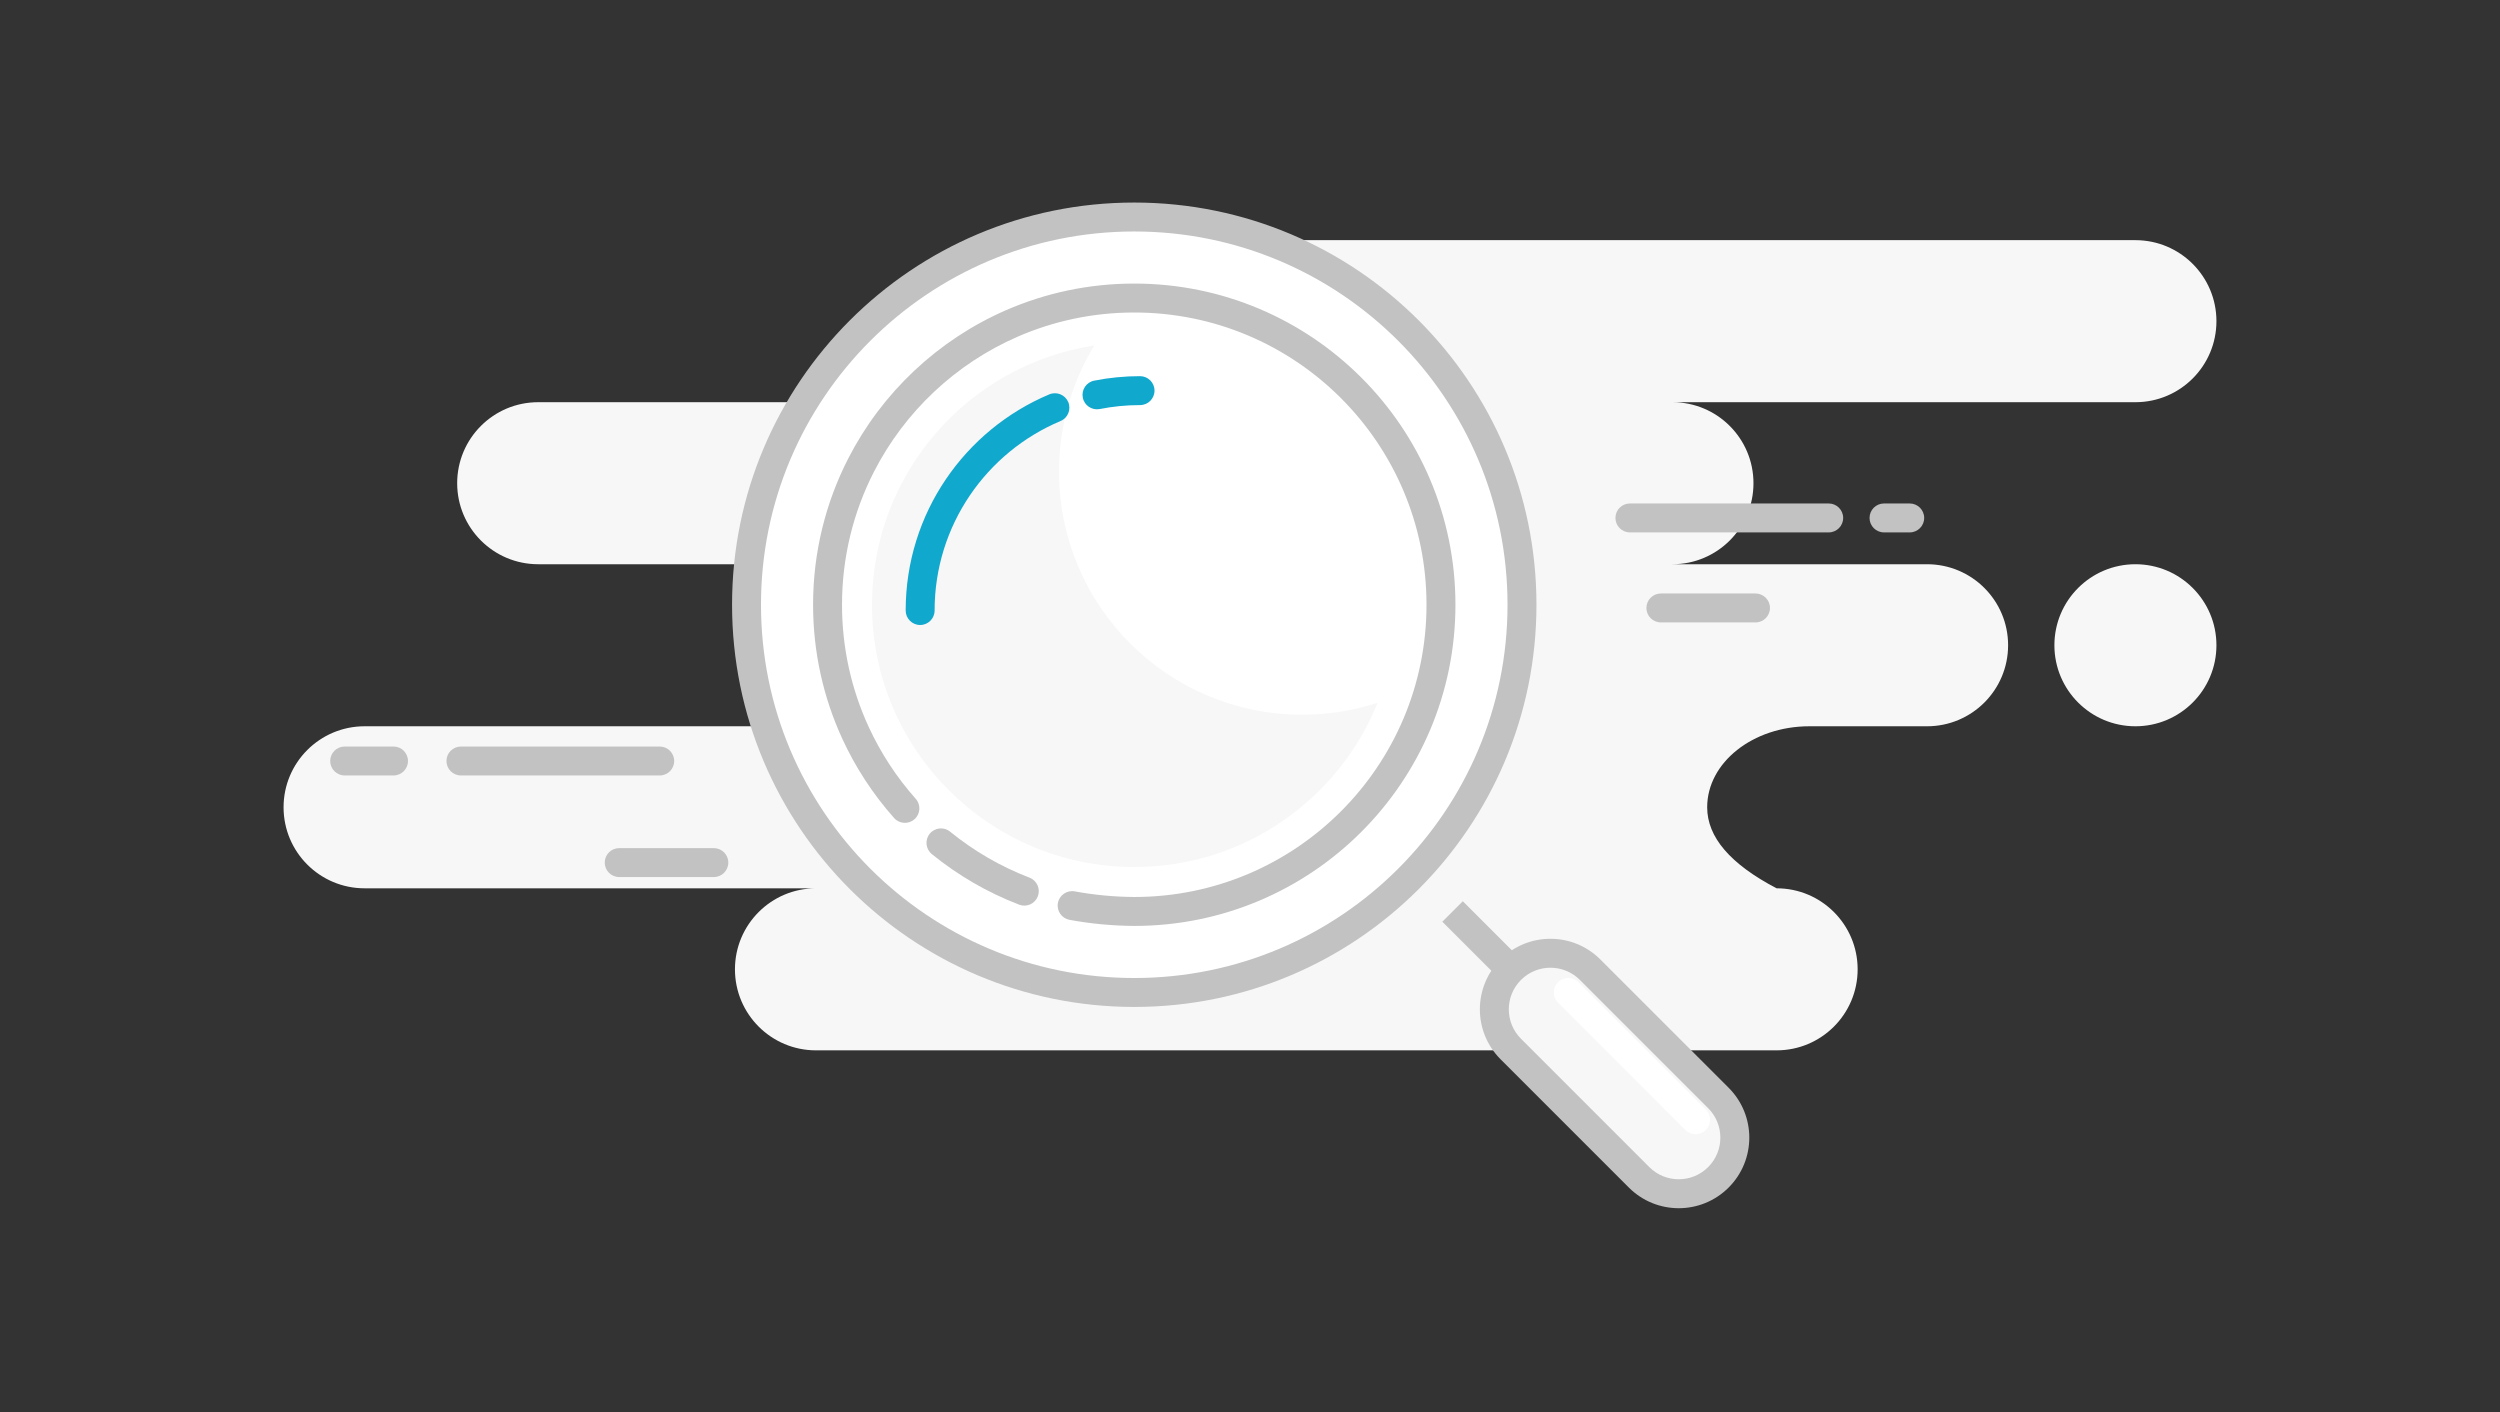 <svg width="432" height="244" viewBox="0 0 432 244" fill="none" xmlns="http://www.w3.org/2000/svg">
<rect x="0" y="0" width="432" height="244" fill="#333333" stroke="none"/>
<path fillRule="evenodd" clipRule="evenodd" d="M369 41.5C376.732 41.5 383 47.768 383 55.5C383 63.232 376.732 69.5 369 69.5H289C296.732 69.5 303 75.768 303 83.5C303 91.232 296.732 97.5 289 97.5H333C340.732 97.5 347 103.768 347 111.5C347 119.232 340.732 125.5 333 125.5H312.652C302.903 125.5 295 131.768 295 139.5C295 144.655 299 149.321 307 153.5C314.732 153.5 321 159.768 321 167.5C321 175.232 314.732 181.5 307 181.5H141C133.268 181.5 127 175.232 127 167.5C127 159.768 133.268 153.5 141 153.5H63C55.268 153.5 49 147.232 49 139.5C49 131.768 55.268 125.5 63 125.5H143C150.732 125.5 157 119.232 157 111.5C157 103.768 150.732 97.5 143 97.5H93C85.268 97.5 79 91.232 79 83.5C79 75.768 85.268 69.5 93 69.5H173C165.268 69.5 159 63.232 159 55.5C159 47.768 165.268 41.5 173 41.5H369ZM369 97.5C376.732 97.5 383 103.768 383 111.5C383 119.232 376.732 125.5 369 125.5C361.268 125.5 355 119.232 355 111.5C355 103.768 361.268 97.5 369 97.5Z" fill="#F7F7F7"/>
<path d="M196 171.5C233.003 171.5 263 141.503 263 104.5C263 67.497 233.003 37.5 196 37.5C158.997 37.5 129 67.497 129 104.5C129 141.503 158.997 171.5 196 171.5Z" fill="white"/>
<path fillRule="evenodd" clipRule="evenodd" d="M126.5 104.5C126.5 66.116 157.616 35 196 35C234.384 35 265.5 66.116 265.5 104.5C265.5 142.884 234.384 174 196 174C157.616 174 126.5 142.884 126.5 104.5ZM196 40C160.378 40 131.5 68.878 131.5 104.5C131.5 140.122 160.378 169 196 169C231.622 169 260.5 140.122 260.5 104.5C260.5 68.878 231.622 40 196 40Z" fill="#C2C2C2"/>
<path fillRule="evenodd" clipRule="evenodd" d="M185.264 156.488C188.782 157.137 192.36 157.474 196 157.5C225.271 157.5 249 133.771 249 104.5C249 75.229 225.271 51.5 196 51.5C188.481 51.5 181.327 53.066 174.848 55.889C163.588 60.796 154.363 69.5 148.792 80.384C145.089 87.618 143 95.815 143 104.5C143 112.38 144.72 119.858 147.804 126.58C150.006 131.379 152.904 135.793 156.369 139.691" fill="white"/>
<path fillRule="evenodd" clipRule="evenodd" d="M173.849 53.597C180.637 50.639 188.131 49 196 49C226.652 49 251.5 73.848 251.5 104.5C251.5 135.152 226.652 160 196 160H195.991L195.982 160C192.199 159.973 188.475 159.623 184.81 158.947C183.453 158.696 182.555 157.392 182.805 156.034C183.056 154.677 184.36 153.779 185.718 154.029C189.086 154.651 192.516 154.975 196.009 155C223.895 154.995 246.5 132.387 246.5 104.5C246.5 76.61 223.89 54 196 54C188.831 54 182.017 55.493 175.847 58.181C165.119 62.856 156.326 71.151 151.017 81.523L151.017 81.523C147.491 88.413 145.5 96.22 145.5 104.5C145.5 112.013 147.139 119.136 150.076 125.537C152.174 130.109 154.935 134.315 158.237 138.03C159.155 139.062 159.062 140.642 158.03 141.56C156.998 142.477 155.418 142.384 154.5 141.352C150.873 137.271 147.838 132.649 145.532 127.623L145.532 127.622C142.301 120.58 140.5 112.747 140.5 104.5C140.5 95.41 142.687 86.823 146.567 79.245C152.4 67.849 162.057 58.736 173.849 53.597L173.849 53.597Z" fill="#C2C2C2"/>
<path fillRule="evenodd" clipRule="evenodd" d="M160.655 144.072C161.526 143.001 163.101 142.838 164.172 143.709C168.266 147.037 172.891 149.736 177.898 151.659C179.187 152.154 179.831 153.6 179.336 154.889C178.841 156.178 177.395 156.822 176.106 156.327C170.599 154.212 165.516 151.245 161.018 147.589C159.947 146.718 159.784 145.144 160.655 144.072Z" fill="#C2C2C2"/>
<path fillRule="evenodd" clipRule="evenodd" d="M261.232 171.268L249.232 159.268L252.768 155.732L264.768 167.732L261.232 171.268Z" fill="#C2C2C2"/>
<path fillRule="evenodd" clipRule="evenodd" d="M261.061 167.561C257.275 171.346 257.275 177.483 261.061 181.269L283.231 203.439C287.017 207.225 293.154 207.225 296.94 203.439C300.725 199.654 300.725 193.517 296.94 189.731L274.769 167.561C270.984 163.775 264.846 163.775 261.061 167.561Z" fill="#F7F7F7"/>
<path fillRule="evenodd" clipRule="evenodd" d="M259.293 165.793C264.055 161.031 271.775 161.031 276.537 165.793C276.537 165.793 276.537 165.793 276.537 165.793L298.708 187.963C303.469 192.725 303.469 200.445 298.708 205.207C293.945 209.969 286.225 209.969 281.463 205.207L259.293 183.037C254.531 178.275 254.531 170.554 259.293 165.793ZM273.001 169.328C270.192 166.519 265.638 166.519 262.829 169.328C260.02 172.137 260.019 176.691 262.829 179.501L284.999 201.671C287.808 204.481 292.362 204.481 295.172 201.671C297.981 198.863 297.981 194.308 295.172 191.498L273.001 169.328Z" fill="#C2C2C2"/>
<path fillRule="evenodd" clipRule="evenodd" d="M269.232 169.732C270.209 168.756 271.791 168.756 272.768 169.732L294.768 191.732C295.744 192.709 295.744 194.291 294.768 195.268C293.791 196.244 292.209 196.244 291.232 195.268L269.232 173.268C268.256 172.291 268.256 170.709 269.232 169.732Z" fill="white"/>
<path fillRule="evenodd" clipRule="evenodd" d="M183 81.5C183 104.696 201.804 123.5 225 123.5C229.557 123.5 233.944 122.774 238.052 121.432C231.346 138.074 215.045 149.821 196 149.821C170.97 149.821 150.679 129.53 150.679 104.5C150.679 81.819 167.339 63.03 189.09 59.702C185.226 66.059 183 73.519 183 81.5Z" fill="#F7F7F7"/>
<path fillRule="evenodd" clipRule="evenodd" d="M189.073 65.776C191.638 65.267 194.288 65 197 65C198.381 65 199.5 66.119 199.5 67.5C199.5 68.881 198.381 70 197 70C194.618 70 192.292 70.235 190.045 70.68C188.691 70.949 187.375 70.069 187.107 68.714C186.838 67.36 187.718 66.044 189.073 65.776ZM184.594 69.483C185.129 70.756 184.531 72.222 183.258 72.757C170.472 78.13 161.5 90.77 161.5 105.5C161.5 106.881 160.381 108 159 108C157.619 108 156.5 106.881 156.5 105.5C156.5 88.688 166.744 74.273 181.32 68.147C182.593 67.612 184.059 68.21 184.594 69.483Z" fill="#11A8CE"/>
<path fillRule="evenodd" clipRule="evenodd" d="M279.148 89.5C279.148 88.119 280.267 87 281.648 87H316C317.381 87 318.5 88.119 318.5 89.5C318.5 90.881 317.381 92 316 92H281.648C280.267 92 279.148 90.881 279.148 89.5ZM323.058 89.5C323.058 88.119 324.177 87 325.558 87H330C331.381 87 332.5 88.119 332.5 89.5C332.5 90.881 331.381 92 330 92H325.558C324.177 92 323.058 90.881 323.058 89.5ZM284.5 105.055C284.5 103.674 285.619 102.555 287 102.555H303.352C304.733 102.555 305.852 103.674 305.852 105.055C305.852 106.436 304.733 107.555 303.352 107.555H287C285.619 107.555 284.5 106.436 284.5 105.055Z" fill="#C2C2C2"/>
<path fillRule="evenodd" clipRule="evenodd" d="M57.058 131.5C57.058 130.119 58.177 129 59.558 129H68C69.381 129 70.5 130.119 70.5 131.5C70.5 132.881 69.381 134 68 134H59.558C58.177 134 57.058 132.881 57.058 131.5ZM77.148 131.5C77.148 130.119 78.267 129 79.648 129H114C115.381 129 116.5 130.119 116.5 131.5C116.5 132.881 115.381 134 114 134H79.648C78.267 134 77.148 132.881 77.148 131.5ZM104.5 149.055C104.5 147.674 105.619 146.555 107 146.555H123.352C124.733 146.555 125.852 147.674 125.852 149.055C125.852 150.436 124.733 151.555 123.352 151.555H107C105.619 151.555 104.5 150.436 104.5 149.055Z" fill="#C2C2C2"/>
</svg>
